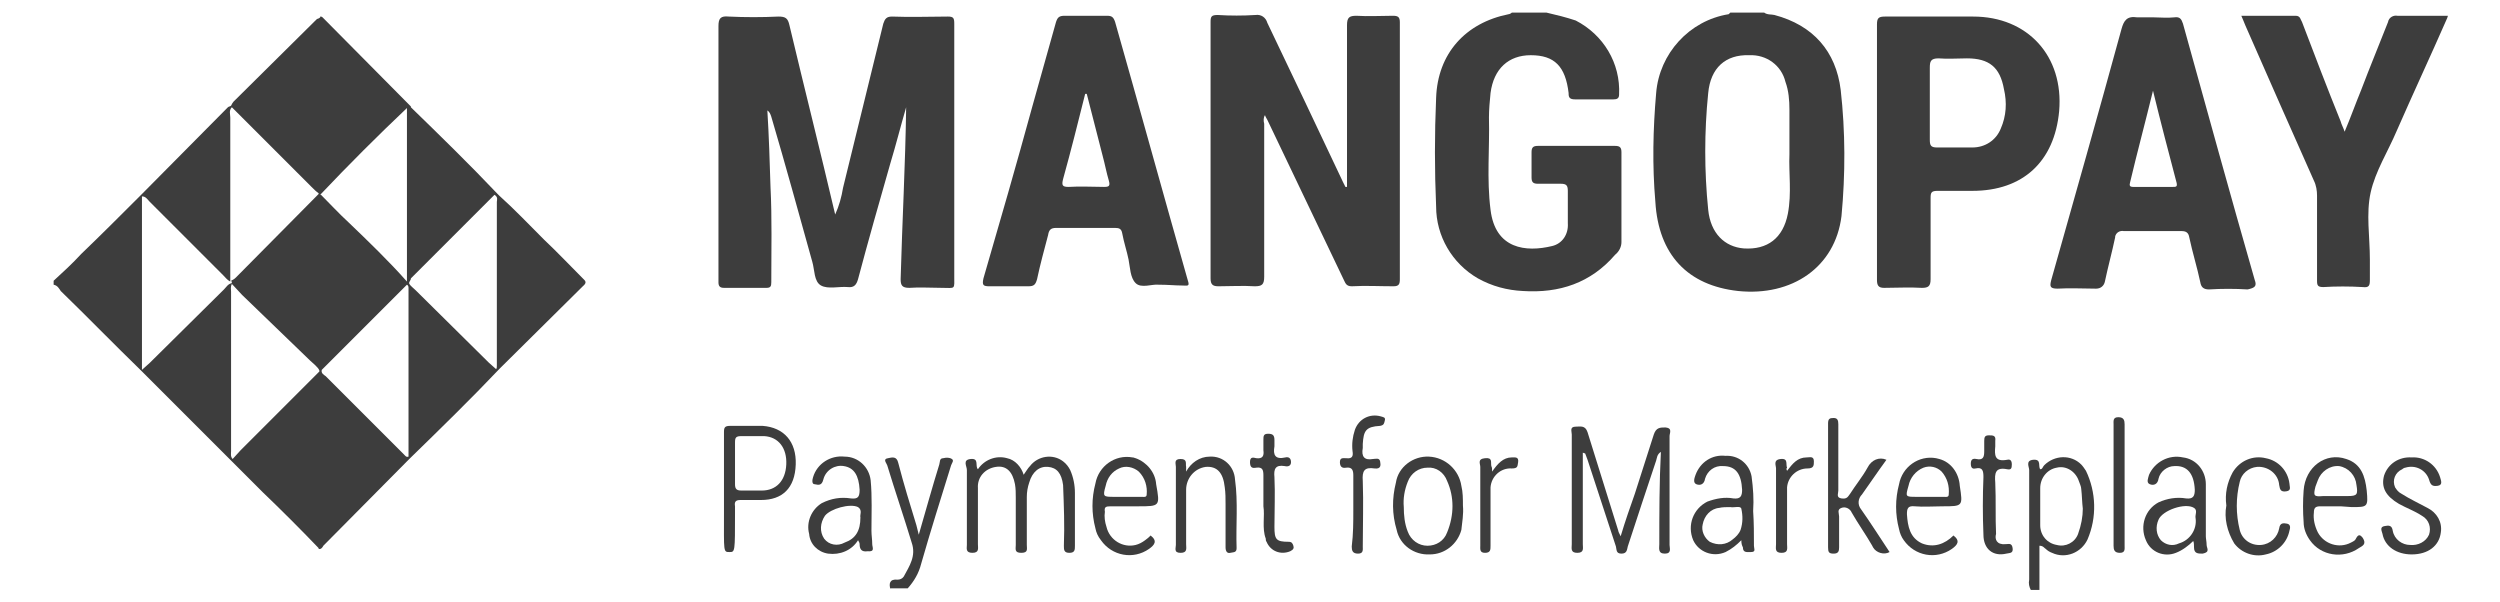<?xml version="1.0" encoding="utf-8"?>
<!-- Generator: Adobe Illustrator 21.1.0, SVG Export Plug-In . SVG Version: 6.00 Build 0)  -->
<svg version="1.1" id="Calque_1" xmlns="http://www.w3.org/2000/svg" xmlns:xlink="http://www.w3.org/1999/xlink" x="0px" y="0px"
	 viewBox="0 0 317 76.3" style="enable-background:new 0 0 317 76.3;" xml:space="preserve">
<style type="text/css">
	.st0{fill:#3D3D3D;}
</style>
<title>Mangopay</title>
<path class="st0" d="M196.1,1.6c1.3,0.3,2.5,0.6,3.7,1c3.5,1.8,5.7,5.4,5.5,9.4c0,0.5-0.3,0.6-0.7,0.6c-1.6,0-3.3,0-4.9,0
	c-0.6,0-0.8-0.2-0.8-0.7c0,0,0-0.1,0-0.1c-0.4-3.4-1.8-4.8-4.8-4.8c-2.8,0-4.7,1.7-5.1,4.8c-0.1,1-0.2,2.1-0.2,3.1
	c0.1,3.9-0.3,7.8,0.2,11.7c0.6,5,4.5,5.4,7.8,4.6c1.3-0.3,2.1-1.5,2-2.9c0-1.4,0-2.8,0-4.1c0-0.7-0.2-0.9-0.9-0.9c-1,0-1.9,0-2.9,0
	c-0.6,0-0.8-0.2-0.8-0.8c0-1.1,0-2.1,0-3.2c0-0.6,0.2-0.8,0.8-0.8c3.2,0,6.5,0,9.8,0c0.6,0,0.8,0.2,0.8,0.8c0,3.8,0,7.6,0,11.4
	c0,0.6-0.3,1.2-0.8,1.6c-3.1,3.6-7.1,4.9-11.7,4.6c-2-0.1-3.9-0.6-5.7-1.6c-3.3-1.9-5.3-5.4-5.3-9.1c-0.2-4.6-0.2-9.2,0-13.8
	c0.2-5.6,3.7-9.5,9.2-10.6c0.1,0,0.3-0.1,0.4-0.2L196.1,1.6z"/>
<path class="st0" d="M310.3,2.3c-2.1,4.8-4.3,9.5-6.4,14.3c-1.1,2.6-2.7,5.1-3.3,7.8s-0.1,5.6-0.1,8.5c0,0.9,0,1.8,0,2.6
	c0,0.7-0.1,1-0.9,0.9c-1.7-0.1-3.4-0.1-5,0c-0.7,0-0.8-0.2-0.8-0.8c0-3.6,0-7.2,0-10.8c0-0.6-0.1-1.3-0.4-1.9
	c-2.9-6.5-5.8-13.1-8.7-19.7c-0.1-0.3-0.3-0.7-0.5-1.2c2.4,0,4.7,0,6.9,0c0.6,0,0.6,0.5,0.8,0.8c1.6,4.2,3.2,8.4,4.9,12.6
	c0.1,0.4,0.3,0.7,0.5,1.3c0.8-1.9,1.4-3.6,2.1-5.3c1.1-2.9,2.3-5.8,3.4-8.6c0.1-0.6,0.7-0.9,1.2-0.8c2.1,0,4.3,0,6.4,0L310.3,2.3z"
	/>
<path class="st0" d="M112.9,74.7c-0.2-0.7-0.1-1.3,0.9-1.2c0.3,0,0.6-0.1,0.8-0.4c0.7-1.3,1.6-2.6,1-4.3c-1-3.3-2.1-6.5-3.1-9.8
	c-0.1-0.3-0.6-0.8,0.1-0.9c0.5-0.1,1.1-0.3,1.3,0.6c0.7,2.7,1.5,5.3,2.3,7.9l0.3,1.2c0.9-3.1,1.7-6,2.6-8.9c0.1-0.3,0-0.8,0.5-0.8
	c0.4-0.1,0.8-0.1,1.1,0.1c0.3,0.2,0,0.5-0.1,0.8c-1.3,4.2-2.6,8.3-3.8,12.5c-0.3,1.2-0.9,2.2-1.7,3.1H112.9z"/>
<path class="st0" d="M114.9,13.6c-0.7,2.4-1.3,4.8-2,7.1c-1.4,4.9-2.8,9.8-4.1,14.7c-0.2,0.7-0.5,1.1-1.3,1
	c-1.1-0.1-2.5,0.3-3.4-0.2s-0.8-2-1.1-3c-1.7-6.1-3.4-12.3-5.2-18.4c-0.1-0.3-0.2-0.6-0.5-0.8c0.2,3.2,0.3,6.5,0.4,9.7
	c0.2,4,0.1,8,0.1,12.1c0,0.5-0.1,0.7-0.6,0.7c-1.8,0-3.6,0-5.4,0c-0.5,0-0.7-0.2-0.7-0.7c0-0.2,0-0.4,0-0.6c0-10.6,0-21.3,0-31.9
	c0-1,0.3-1.3,1.3-1.2c2.1,0.1,4.2,0.1,6.3,0c0.9,0,1.2,0.2,1.4,1.1c1.9,8,3.9,15.9,5.8,24c0.5-1.1,0.8-2.2,1-3.4
	c1.7-6.9,3.4-13.9,5.1-20.8c0.2-0.6,0.4-0.9,1.1-0.9c2.4,0.1,4.8,0,7.1,0c0.7,0,0.8,0.2,0.8,0.9c0,10.6,0,21.3,0,31.9
	c0,1.9,0.2,1.6-1.6,1.6c-1.4,0-2.8-0.1-4.1,0c-0.9,0-1.1-0.3-1.1-1.1C114.4,28.1,114.8,20.9,114.9,13.6z"/>
<path class="st0" d="M170.8,23.7v-1.1c0-6.5,0-12.9,0-19.4c0-1,0.3-1.2,1.2-1.2c1.5,0.1,3.1,0,4.6,0c0.6,0,0.9,0.1,0.9,0.8
	c0,10.9,0,21.8,0,32.6c0,0.6-0.1,0.9-0.8,0.9c-1.8,0-3.5-0.1-5.3,0c-0.7,0-0.8-0.4-1-0.8l-9.7-20.3c-0.1-0.2-0.2-0.3-0.3-0.6
	c-0.2,0.3-0.2,0.7-0.1,1.1c0,6.5,0,12.9,0,19.4c0,1-0.3,1.2-1.2,1.2c-1.5-0.1-3.1,0-4.6,0c-0.7,0-1-0.2-1-1c0-10.8,0-21.7,0-32.5
	c0-0.7,0.1-0.9,0.9-0.9c1.6,0.1,3.2,0.1,4.8,0c0.7-0.1,1.3,0.3,1.5,1c3.2,6.7,6.4,13.4,9.6,20.2l0.3,0.6L170.8,23.7z"/>
<path class="st0" d="M200.7,57.4c0,3.9,0,7.7,0,11.6c0,0.5,0.2,1.1-0.7,1.1s-0.7-0.6-0.7-1.1c0-4.6,0-9.3,0-13.9c0-0.4-0.3-1,0.5-1
	c0.6,0,1.2-0.2,1.5,0.7c1.3,4.2,2.6,8.3,3.9,12.5c0,0.1,0.1,0.3,0.3,0.7c0.6-2,1.2-3.7,1.8-5.4c0.8-2.5,1.6-5,2.4-7.5
	c0.3-0.9,0.8-0.9,1.5-0.9c0.9,0.1,0.5,0.7,0.5,1.1c0,4.6,0,9.2,0,13.8c0,0.4,0.3,1.1-0.6,1.1s-0.7-0.7-0.7-1.2c0-3.9,0-7.8,0.2-11.7
	c-0.5,0.3-0.5,0.8-0.6,1.1c-1.2,3.6-2.4,7.2-3.6,10.9c-0.1,0.4-0.1,0.9-0.8,0.9s-0.6-0.5-0.7-0.9c-1.2-3.7-2.4-7.3-3.6-11
	c-0.1-0.3-0.2-0.5-0.3-0.8L200.7,57.4z"/>
<path class="st0" d="M129.8,60.2c0.3-0.4,0.5-0.8,0.8-1.1c1-1.3,2.9-1.6,4.2-0.6c0.4,0.3,0.7,0.7,0.9,1.1c0.4,0.9,0.6,1.9,0.6,2.9
	c0,2.2,0,4.4,0,6.7c0,0.5,0,0.9-0.7,0.9s-0.7-0.4-0.7-0.9c0.1-2.6,0-5.1-0.1-7.7c-0.2-1.5-0.8-2.2-1.9-2.3s-2,0.6-2.4,2
	c-0.2,0.6-0.3,1.2-0.3,1.8c0,2,0,4.1,0,6.1c0,0.5,0.2,1-0.7,1s-0.7-0.5-0.7-1c0-2,0-4,0-6c0-0.6,0-1.1-0.1-1.7
	c-0.3-1.6-1.1-2.4-2.4-2.2c-1.4,0.2-2.4,1.3-2.3,2.7c0,2.4,0,4.7,0,7.1c0,0.5,0.2,1.1-0.7,1.1s-0.7-0.6-0.7-1c0-3.2,0-6.3,0-9.5
	c0-0.5-0.6-1.3,0.5-1.4s0.5,0.9,0.9,1.3c0.8-1.2,2.3-1.8,3.7-1.4C128.7,58.3,129.5,59.2,129.8,60.2z"/>
<path class="st0" d="M239.2,58.3c-1.1,1.5-2.1,3-3.1,4.4c-0.5,0.5-0.6,1.3-0.1,1.9c0,0,0,0,0,0c1.2,1.7,2.4,3.6,3.6,5.4
	c-0.7,0.4-1.7,0.1-2.1-0.6c0-0.1-0.1-0.1-0.1-0.2c-0.8-1.4-1.8-2.8-2.6-4.2c-0.2-0.5-0.8-0.8-1.3-0.6c-0.6,0.2-0.3,0.7-0.3,1.1
	c0,1.3,0,2.6,0,3.9c0,0.5-0.1,0.8-0.7,0.8s-0.7-0.2-0.7-0.8c0-5.2,0-10.5,0-15.7c0-0.6,0.2-0.7,0.7-0.7s0.6,0.3,0.6,0.8
	c0,2.8,0,5.6,0,8.4c0,0.4-0.3,0.9,0.4,1s0.8-0.2,1.1-0.6c0.7-1.1,1.6-2.2,2.2-3.3C237.3,58.3,238.3,57.9,239.2,58.3z"/>
<path class="st0" d="M150.4,59.8c0.6-1.1,1.7-1.9,3-1.9c1.7-0.1,3.1,1.2,3.2,2.9c0.4,2.9,0.1,5.8,0.2,8.7c0,0.6-0.4,0.5-0.8,0.6
	s-0.6-0.2-0.6-0.7c0-1.8,0-3.7,0-5.5c0-0.7,0-1.4-0.1-2.1c-0.2-1.9-1-2.7-2.4-2.6c-1.5,0.2-2.5,1.5-2.5,2.9c0,2.3,0,4.6,0,6.9
	c0,0.5,0.2,1.1-0.7,1.1s-0.6-0.6-0.6-1c0-3.3,0-6.6,0-9.9c0-0.4-0.3-1,0.6-1s0.6,0.6,0.7,1C150.4,59.3,150.4,59.5,150.4,59.8z"/>
<path class="st0" d="M305.8,70.3c-1.9,0-3.4-1-3.7-2.6c-0.1-0.4-0.4-0.9,0.3-1c0.5-0.1,0.9-0.1,1,0.6c0.2,1.1,1.2,1.8,2.2,1.8
	c1,0.1,2-0.4,2.4-1.3c0.3-0.9,0-1.9-0.9-2.4c-0.9-0.6-2-1-2.9-1.5c-1.7-1-2.3-2.1-1.9-3.6c0.5-1.5,1.9-2.4,3.5-2.3
	c1.6-0.1,3.1,0.9,3.6,2.5c0.1,0.4,0.4,1-0.3,1.1s-0.9-0.1-1.1-0.8c-0.4-1.2-1.7-1.9-3-1.5c-0.1,0-0.3,0.1-0.4,0.2
	c-0.9,0.4-1.3,1.4-0.9,2.3c0.2,0.3,0.4,0.6,0.8,0.8c1.1,0.7,2.2,1.2,3.3,1.8c1.2,0.6,1.9,1.8,1.7,3.1
	C309.3,69.2,307.9,70.3,305.8,70.3z"/>
<path class="st0" d="M282.3,64.1c-0.2-1.5,0.1-2.9,0.8-4.2c0.9-1.5,2.6-2.2,4.2-1.8c1.6,0.3,2.8,1.6,3,3.2c0,0.4,0.3,0.9-0.4,1
	s-0.8-0.2-0.9-0.8c-0.1-1.4-1.4-2.4-2.8-2.3c-1.1,0.1-2,0.9-2.2,1.9c-0.5,2-0.5,4.1,0,6.1c0.3,1.2,1.4,2,2.7,1.9
	c1.2-0.1,2.1-1,2.3-2.1c0.1-0.7,0.5-0.7,1-0.6s0.4,0.6,0.3,0.9c-0.3,1.5-1.5,2.7-3,3c-1.5,0.4-3.1-0.2-4-1.4
	C282.4,67.4,282,65.7,282.3,64.1z"/>
<path class="st0" d="M171.6,64.7c0-1.5,0-2.9,0-4.4c0-0.6-0.1-1.1-0.9-1c-0.5,0.1-0.8-0.1-0.8-0.7s0.4-0.5,0.8-0.5
	c0.8,0.1,0.9-0.3,0.8-0.9c-0.1-0.9,0-1.8,0.3-2.7c0.5-1.4,1.9-2.1,3.3-1.7c0.3,0.1,0.6,0.1,0.5,0.5s-0.1,0.6-0.6,0.7
	c-1.8,0.1-2.1,0.6-2.2,2.3c0,0.2,0,0.3,0,0.5c-0.2,1.1,0.2,1.6,1.3,1.4c0.3,0,0.8-0.2,0.9,0.3s0.1,1-0.7,0.9
	c-1.3-0.2-1.6,0.3-1.5,1.6c0.1,2.8,0,5.5,0,8.3c0,0.4,0.1,0.9-0.6,0.9s-0.8-0.4-0.8-0.9C171.6,67.7,171.6,66.2,171.6,64.7z"/>
<path class="st0" d="M254.3,69c0.4,0,0.8-0.2,0.9,0.5s-0.4,0.6-0.8,0.7c-1.7,0.4-2.9-0.6-2.9-2.4c-0.1-2.4-0.1-4.9,0-7.3
	c0-0.8-0.1-1.3-1-1.1c-0.4,0.1-0.6-0.1-0.6-0.6s0.2-0.7,0.7-0.6c0.9,0.2,1-0.3,1-1c0-0.4,0-0.8,0-1.3s0.1-0.7,0.6-0.7s0.9,0,0.8,0.7
	c0,0.2,0,0.5,0,0.7c-0.1,1.1-0.1,2,1.5,1.7c0.4-0.1,0.6,0.1,0.6,0.6s-0.1,0.7-0.6,0.6c-1.5-0.3-1.6,0.5-1.5,1.7
	c0.1,2.2,0,4.4,0.1,6.5C252.9,68.4,253.2,69.1,254.3,69z"/>
<path class="st0" d="M160.2,64.2c0-1.5,0-2.7,0-3.9c0-0.7-0.1-1.1-0.9-1c-0.5,0.1-0.8,0-0.8-0.7s0.4-0.6,0.8-0.5
	c0.8,0.1,1-0.3,0.9-1c0-0.4,0-0.8,0-1.3s0-0.8,0.6-0.8s0.8,0.2,0.8,0.8c0,0.3,0,0.5,0,0.8c-0.2,1.1,0.1,1.7,1.4,1.4
	c0.4-0.1,0.7,0.1,0.7,0.6s-0.4,0.6-0.8,0.5c-1.2-0.2-1.4,0.4-1.3,1.4c0.1,2.1,0,4.2,0,6.3c0,1.6,0.2,1.9,1.8,1.9
	c0.4,0,0.5,0.2,0.6,0.5s0,0.5-0.4,0.7c-1.2,0.5-2.5,0-3-1.2c-0.1-0.1-0.1-0.3-0.1-0.4C160,67,160.4,65.4,160.2,64.2z"/>
<path class="st0" d="M269.4,61.6c0,2.5,0,5.1,0,7.6c0,0.4,0.1,0.9-0.6,0.9s-0.8-0.4-0.8-0.9c0-5.1,0-10.2,0-15.4
	c0-0.4-0.1-0.9,0.6-0.9s0.8,0.4,0.8,0.9C269.4,56.4,269.4,59,269.4,61.6z"/>
<path class="st0" d="M226.6,59.7c0.7-0.9,1.3-1.7,2.5-1.7c0.4,0,0.9-0.2,0.9,0.5c0,0.5,0,0.9-0.8,0.9c-1.4,0-2.5,1.1-2.6,2.4
	c0,0.1,0,0.2,0,0.3c0,2.3,0,4.6,0,6.9c0,0.5,0.2,1.1-0.7,1.1s-0.7-0.6-0.7-1.1c0-3.2,0-6.4,0-9.6c0-0.4-0.4-1.1,0.6-1.2
	s0.6,0.7,0.8,1.1C226.5,59.4,226.5,59.5,226.6,59.7z"/>
<path class="st0" d="M189.2,59.8c0.7-1,1.4-1.8,2.5-1.8c0.4,0,0.9-0.1,0.8,0.6c-0.1,0.5,0,0.8-0.8,0.8c-1.4-0.1-2.6,1-2.7,2.4
	c0,0.1,0,0.3,0,0.4c0,2.3,0,4.7,0,7c0,0.5,0,0.9-0.7,0.9s-0.6-0.5-0.6-0.9c0-3.3,0-6.7,0-10c0-0.4-0.4-1,0.6-1.1s0.7,0.5,0.8,1
	C189.2,59.3,189.2,59.4,189.2,59.8z"/>
<path class="st0" d="M233.4,11.4c-0.6-4.9-3.5-8.2-8.4-9.5c-0.4-0.1-0.9,0-1.3-0.3h-4.3c-0.1,0.1-0.2,0.2-0.2,0.2
	c-5,0.8-8.8,5-9.2,10c-0.4,4.6-0.5,9.2-0.1,13.8c0.4,6.7,4.1,10.6,10.5,11.3c6.8,0.7,12.3-3,13.1-9.5C234,22.1,234,16.7,233.4,11.4z
	 M226.7,27.1c-0.6,3.1-2.6,4.6-5.6,4.4c-2.4-0.2-4.2-1.9-4.5-4.9c-0.5-4.9-0.5-9.9,0-14.8c0.3-3.2,2.2-4.9,5.2-4.8
	c2.2-0.1,4.1,1.3,4.6,3.4c0.4,1.1,0.5,2.3,0.5,3.5c0,1.8,0,3.5,0,5.7C226.8,21.9,227.2,24.5,226.7,27.1z"/>
<path class="st0" d="M264.5,59.7c-0.2-0.3-0.4-0.6-0.6-0.8c-1.3-1.3-3.4-1.2-4.7,0.1c-0.2,0.2-0.2,0.5-0.5,0.5
	c-0.3-0.4,0.2-1.3-0.9-1.2c-1,0.1-0.5,0.9-0.5,1.3c0,4.6,0,9.3,0,13.9c-0.1,0.5,0,0.9,0.2,1.3h1.1v-5.6c0.5,0,0.6,0.3,0.8,0.4
	c0.2,0.2,0.5,0.4,0.8,0.5c1.7,0.8,3.7,0,4.5-1.7C265.9,65.6,265.8,62.4,264.5,59.7z M263.5,67.7c-0.4,1.1-1.6,1.7-2.7,1.4
	c-1.2-0.2-2.1-1.2-2.1-2.5c0-1.6,0-3.1,0-4.7c0-1.3,0.9-2.4,2.1-2.6c1.2-0.3,2.4,0.5,2.8,1.7c0.1,0.3,0.3,0.7,0.3,1
	c0.1,0.8,0.1,1.7,0.2,2.5C264.1,65.5,263.9,66.6,263.5,67.7z"/>
<path class="st0" d="M150.6,35.5c-3.1-10.9-6.1-21.8-9.2-32.7c-0.2-0.6-0.4-0.8-1-0.8c-1.8,0-3.6,0-5.4,0c-0.7,0-0.9,0.2-1.1,0.8
	c-1,3.6-2,7.1-3,10.7c-2,7.3-4.1,14.6-6.2,21.8c-0.2,0.9,0,1,0.8,1c1.6,0,3.3,0,4.9,0c0.7,0,0.9-0.2,1.1-0.9
	c0.4-1.9,0.9-3.7,1.4-5.6c0.1-0.6,0.3-0.9,1-0.9c2.5,0,5,0,7.5,0c0.5,0,0.8,0.1,0.9,0.7c0.2,1.1,0.6,2.3,0.8,3.3s0.2,2.3,0.9,3
	c0.7,0.7,2.1,0.1,2.9,0.2c1.2,0,2.1,0.1,2.9,0.1S150.9,36.4,150.6,35.5z M140,23.7c-1.5,0-3-0.1-4.5,0c-0.8,0-0.9-0.2-0.7-1
	c1-3.6,1.9-7.2,2.8-10.8l0.2,0l2,7.8c0.3,1.1,0.5,2.2,0.8,3.2C140.8,23.6,140.6,23.7,140,23.7z"/>
<path class="st0" d="M285.9,35.5c-3.1-10.8-6.1-21.7-9.1-32.5c-0.2-0.6-0.4-0.9-1.1-0.8c-0.9,0.1-1.8,0-2.6,0c-0.7,0-1.4,0-2.1,0
	c-1.3-0.2-1.7,0.4-2,1.5c-2.9,10.6-5.9,21.2-8.9,31.8c-0.2,0.8-0.2,1.1,0.8,1.1c1.6-0.1,3.2,0,4.8,0c0,0,0.1,0,0.1,0
	c0.6,0,1-0.4,1.1-0.9c0.4-1.9,0.9-3.7,1.3-5.6c0,0,0-0.1,0-0.1c0.1-0.5,0.6-0.8,1.1-0.7c2.5,0,4.9,0,7.3,0c0.6,0,0.9,0.2,1,0.8
	c0.4,1.9,1,3.8,1.4,5.7c0.1,0.6,0.4,0.9,1.1,0.9c1.6-0.1,3.3-0.1,4.9,0C285.9,36.5,286.2,36.3,285.9,35.5z M275.5,23.7
	c-1.7,0-3.4,0-5,0c-0.5,0-0.5-0.2-0.4-0.6c0.9-3.8,1.9-7.5,2.9-11.6c1,4.1,2,7.9,3,11.7C276.1,23.7,275.9,23.7,275.5,23.7z"/>
<path class="st0" d="M250.2,2.1c-3.8,0-7.5,0-11.2,0c-0.8,0-1,0.2-1,1c0,5.4,0,10.7,0,16.1c0,5.4,0,10.8,0,16.3c0,0.7,0.2,1,0.9,1
	c1.6,0,3.2-0.1,4.8,0c0.8,0,1.1-0.2,1.1-1.1c0-3.4,0-6.9,0-10.3c0-0.7,0.1-0.9,0.9-0.9c1.5,0,2.9,0,4.4,0c6.4,0,10.4-3.7,11-10.1
	C261.7,7.1,257.1,2.1,250.2,2.1z M253.7,16.3c-0.6,1.5-2,2.4-3.6,2.4c-1.5,0-3,0-4.5,0c-0.8,0-0.9-0.3-0.9-1c0-1.5,0-3.1,0-4.6
	c0-1.5,0-3,0-4.5c0-0.8,0.1-1.2,1.1-1.2c1.2,0.1,2.4,0,3.6,0c2.8,0,4.2,1.1,4.7,3.9C254.5,13,254.4,14.7,253.7,16.3z"/>
<path class="st0" d="M73.9,35.3c-1.6-1.6-3.2-3.3-4.9-4.9c-1.9-1.9-3.7-3.8-5.7-5.6c0,0,0,0,0,0l-0.2-0.2c0,0,0,0,0,0l0,0
	c-3.6-3.8-7.3-7.4-11-11c0,0,0-0.1,0-0.1l-0.2-0.2c0,0,0,0,0,0l-11-11.1c-0.1-0.1-0.2-0.1-0.3-0.1c0,0,0,0,0,0.1c0,0,0,0,0,0
	c-0.1,0.1-0.3,0.2-0.4,0.2L29.6,12.9c-0.1,0.1-0.2,0.3-0.3,0.5c-0.1,0.1-0.3,0.1-0.4,0.2L17.8,24.8c0,0,0,0,0,0
	c-2.5,2.5-5,5-7.5,7.4c-1.1,1.2-2.3,2.3-3.5,3.4l0,0.5c0.5,0.1,0.7,0.5,0.9,0.8c3.4,3.3,6.7,6.7,10.1,10c0,0,0,0,0,0l11.6,11.6v0
	c1.3,1.3,2.6,2.6,3.9,3.9c2.4,2.3,4.8,4.7,7.1,7.1c0,0,0,0,0,0c0,0,0,0.1,0,0.1c0.3,0.1,0.5-0.2,0.6-0.4l10.9-11
	c3.9-3.8,7.8-7.6,11.5-11.5c0,0,0,0,0,0c3.5-3.5,7-6.9,10.5-10.4C74.5,35.8,74.2,35.6,73.9,35.3z M28.4,36.7L19,46
	c-0.3,0.3-0.7,0.6-1,0.9v-22c0,0,0,0,0,0h0c0.5,0,0.7,0.4,1,0.7l9.3,9.3c0.3,0.3,0.5,0.6,0.9,0.8c0-6.9,0-13.8,0-20.8
	c0-0.4-0.2-0.9,0.2-1.3l10.1,10.1c0.3,0.3,0.6,0.6,0.9,0.8c0,0,0,0.1,0,0.1L29.9,35.2c-0.2,0.2-0.4,0.3-0.6,0.4c0,0,0,0,0,0
	c0.1,0.1,0.1,0.2,0.1,0.3C28.9,36,28.7,36.4,28.4,36.7z M39.3,45.7c0.3,0.3,1.1,0.9,1.2,1.3c0,0,0,0.1,0,0.1l-10,10c0,0,0,0,0,0
	l-1,1.1c-0.3-0.3-0.2-0.7-0.2-1c0-6.7,0-13.4,0-20.2c0-0.3-0.1-0.6,0.1-1l1.3,1.4 M51.8,57.9c-0.3,0.1-0.4-0.1-0.6-0.3l-9.9-9.9
	c-0.3-0.2-0.6-0.4-0.5-0.8l10.8-10.8c0.2,0.1,0.2,0.3,0.2,0.5C51.8,43.7,51.8,50.8,51.8,57.9z M44.2,28.2c-1.2-1.1-2.3-2.3-3.5-3.5
	c0,0,0,0-0.1,0h-0.1c0,0,0,0,0.1,0c0,0,0,0,0,0c3.6-3.8,7.3-7.5,11-11c0,7.3,0,14.7,0,22C49.3,33.1,46.7,30.6,44.2,28.2z M63,25.6
	c0,6.9,0,13.9,0,20.8c0,0.2,0,0.3-0.1,0.4c-0.3-0.3-0.6-0.5-0.9-0.8l-9.3-9.2c-0.3-0.3-0.6-0.5-0.8-0.8c-0.1-0.3,0.2-0.4,0.2-0.7
	l10.6-10.6C63.2,25,63,25.4,63,25.6z"/>
<path class="st0" d="M96.7,54c-1.4,0-2.8,0-4.1,0c-0.7,0-0.8,0.2-0.8,0.8c0,2.4,0,4.8,0,7.2c0,1,0,2,0,3c0,5-0.1,5,0.7,5
	c0.7,0,0.7,0,0.7-4.9c0-0.3,0-0.6,0-0.9c-0.1-0.6,0.1-0.8,0.7-0.8c0.9,0,1.8,0,2.6,0c2.7,0,4.3-1.5,4.4-4.5
	C101,56,99.4,54.2,96.7,54z M96.6,62.2c-0.9,0-1.8,0-2.6,0c-0.6,0-0.8-0.2-0.8-0.8c0-0.9,0-1.8,0-2.7c0-0.9,0-1.8,0-2.6
	c0-0.6,0.1-0.8,0.8-0.8c1,0,1.9,0,2.9,0c1.8,0.1,2.9,1.5,2.8,3.6S98.4,62.2,96.6,62.2z"/>
<path class="st0" d="M110.6,69c0-0.6-0.1-1.1-0.1-1.7c0-2.1,0.1-4.3-0.1-6.4c-0.2-1.7-1.6-3-3.3-3c-1.8-0.2-3.5,0.9-4,2.6
	c-0.1,0.3-0.2,0.9,0.2,0.9c0.5,0.1,0.9,0.2,1.1-0.6c0.3-1.2,1.5-1.9,2.6-1.7c1.3,0.2,1.9,1.2,2,3c0,0.9-0.2,1.2-1.1,1.1
	c-1.3-0.2-2.5,0-3.7,0.6c-1.3,0.8-2,2.4-1.6,3.9c0.1,1.3,1.1,2.3,2.4,2.5c1.5,0.2,3-0.4,3.8-1.7c0.1,0.2,0.2,0.3,0.2,0.5
	c0,0.7,0.3,1,1,0.9C111,70,110.6,69.4,110.6,69z M109.1,65.6c0,1.7-0.6,2.7-2,3.2c-0.9,0.5-2,0.3-2.6-0.5c-0.6-0.9-0.5-2,0.1-2.9
	c0.7-0.9,3.2-1.6,4.2-1.1C109.4,64.7,109,65.3,109.1,65.6z"/>
<path class="st0" d="M222.4,69.2c0-1.5,0-2.9-0.1-4.4c0.1-1.5,0-2.9-0.2-4.4c-0.3-1.6-1.7-2.7-3.3-2.6c-1.7-0.2-3.2,0.8-3.8,2.4
	c-0.1,0.3-0.4,1,0.1,1.2s1,0,1.1-0.7c0.3-1,1.2-1.7,2.3-1.6c1.6,0,2.3,1,2.4,3c0,0.8-0.2,1.2-1.1,1.1c-1.1-0.2-2.2,0-3.3,0.4
	c-1.8,0.9-2.6,3-1.8,4.9c0.7,1.5,2.5,2.2,4.1,1.5c0.8-0.4,1.4-0.9,2-1.5c0,0.5,0.1,0.7,0.2,0.9c0,0.7,0.5,0.6,1,0.6
	C222.7,70,222.4,69.6,222.4,69.2z M220.7,67.2c-0.2,0.5-0.6,0.9-1,1.2c-0.8,0.7-1.9,0.8-2.9,0.3c-0.7-0.5-1.1-1.4-0.9-2.2
	c0.2-1.1,1-2,2.1-2.1c0.4-0.1,0.9-0.1,1.4-0.1c0.5,0.1,1.3-0.2,1.4,0.2C221,65.4,221,66.3,220.7,67.2z"/>
<path class="st0" d="M279.8,69.1c0-0.4-0.1-0.8-0.1-1.1c0-2.2,0-4.4,0-6.6c0-1.7-1.2-3.2-2.9-3.4c-1.8-0.4-3.6,0.6-4.3,2.2
	c-0.1,0.4-0.4,1,0.1,1.2c0.5,0.2,1,0,1.1-0.7c0.2-0.9,1.1-1.6,2-1.6c1.6-0.1,2.5,0.9,2.6,3c0,0.8-0.2,1.2-1.1,1.1
	c-1.2-0.2-2.4,0-3.5,0.5c-1.7,0.9-2.4,3-1.6,4.8c0.6,1.5,2.3,2.2,3.8,1.6c0.8-0.3,1.6-0.9,2.2-1.5c0.1,0.2,0.1,0.5,0.1,0.8
	c0,0.8,0.5,0.8,1.1,0.8C280.3,70,279.8,69.5,279.8,69.1z M278.4,65.7c0.2,1.4-0.7,2.8-2.1,3.2c-0.8,0.4-1.7,0.2-2.3-0.4
	c-0.6-0.7-0.7-1.7-0.3-2.6c0.5-1.2,3.4-2.2,4.5-1.5C278.7,64.7,278.3,65.3,278.4,65.7z"/>
<path class="st0" d="M140.8,64.2c1.2,0,2.4,0,3.5,0c2.8,0,2.8,0,2.3-2.8c-0.1-1.5-1.2-2.8-2.6-3.3c-0.1,0-0.2-0.1-0.4-0.1
	c-2.2-0.4-4.3,1.1-4.7,3.3c-0.5,1.9-0.5,3.8,0,5.7c0.1,0.5,0.3,1,0.7,1.5c1.4,2,4.1,2.5,6.1,1.1c0.7-0.5,1.1-1,0.2-1.7
	c-0.2,0.2-0.4,0.4-0.7,0.6c-0.4,0.3-0.8,0.5-1.2,0.6c-1.6,0.4-3.3-0.6-3.7-2.3c-0.2-0.6-0.3-1.3-0.2-1.9
	C140,64.3,140.2,64.2,140.8,64.2z M140.2,61.6c0.2-1,0.8-1.8,1.7-2.2c0.8-0.4,1.8-0.2,2.5,0.4c0.8,0.8,1.1,1.9,1,2.9
	c0,0.4-0.4,0.3-0.6,0.3l-2.2,0h-1.3C139.9,63,139.8,63,140.2,61.6z"/>
<path class="st0" d="M185.5,64.1c0-0.8,0-1.7-0.2-2.5c-0.3-2-2-3.6-4.1-3.7c-2-0.1-3.9,1.3-4.2,3.3c-0.5,2-0.5,4,0.1,6
	c0.4,1.9,2.2,3.2,4.2,3.1c1.9,0,3.5-1.3,4-3.1C185.4,66.2,185.6,65.2,185.5,64.1z M183.5,67.5c-0.4,1.1-1.4,1.7-2.5,1.7
	c-1.1,0-2.1-0.7-2.5-1.8c-0.4-1-0.5-2.1-0.5-3.1c-0.1-1.1,0.1-2.2,0.5-3.2c0.4-1.1,1.4-1.8,2.5-1.8c1.1-0.1,2.1,0.6,2.5,1.7
	C184.4,63,184.4,65.3,183.5,67.5z"/>
<path class="st0" d="M242.8,64.2c1.1,0.1,2.3,0,3.5,0c2.6,0,2.6,0,2.2-2.6c-0.1-1.6-1.1-3-2.6-3.4c-0.1,0-0.3-0.1-0.4-0.1
	c-2.2-0.4-4.3,1.1-4.7,3.3c-0.5,1.9-0.5,3.8,0,5.7c0.1,0.5,0.3,1,0.6,1.4c1.4,2,4.1,2.5,6.1,1.1c0.7-0.5,1.1-1,0.2-1.7
	c-1.1,1.1-2.5,1.6-4,1c-1.5-0.7-1.8-2.1-1.9-3.7C241.8,64.5,241.9,64.1,242.8,64.2z M242,61.6c0.2-1,0.9-1.9,1.9-2.3
	c0.8-0.3,1.7-0.1,2.3,0.5c0.7,0.8,1,1.8,0.9,2.9c0,0.4-0.4,0.3-0.6,0.3l-2.2,0H243C241.6,63,241.6,63,242,61.6z"/>
<path class="st0" d="M294.2,64.2c0.9,0,1.8,0,2.6,0l1.4,0.1c2,0,2.1,0,1.9-2.1c-0.2-1.8-0.7-3.4-2.6-4c-2.6-0.9-5.2,1-5.4,4
	c-0.1,1.3-0.1,2.7,0,4c0,0.8,0.3,1.6,0.8,2.3c1.4,2,4.2,2.4,6.2,1c0.5-0.3,1-0.5,0.5-1.3c-0.6-0.8-0.8,0.1-1,0.3
	c-0.1,0.1-0.3,0.2-0.5,0.3c-1.5,0.8-3.4,0.2-4.2-1.3c-0.4-0.8-0.6-1.7-0.5-2.5C293.4,64.4,293.6,64.2,294.2,64.2z M293.6,61.7
	c0.1-0.3,0.2-0.5,0.3-0.8c0.4-1.1,1.5-1.9,2.7-1.8c1.2,0.2,2.1,1.2,2.2,2.4c0.2,1.2,0.1,1.4-1.1,1.4l-1.6,0h-1.5
	C293.4,63,293.3,62.9,293.6,61.7z"/>
</svg>
